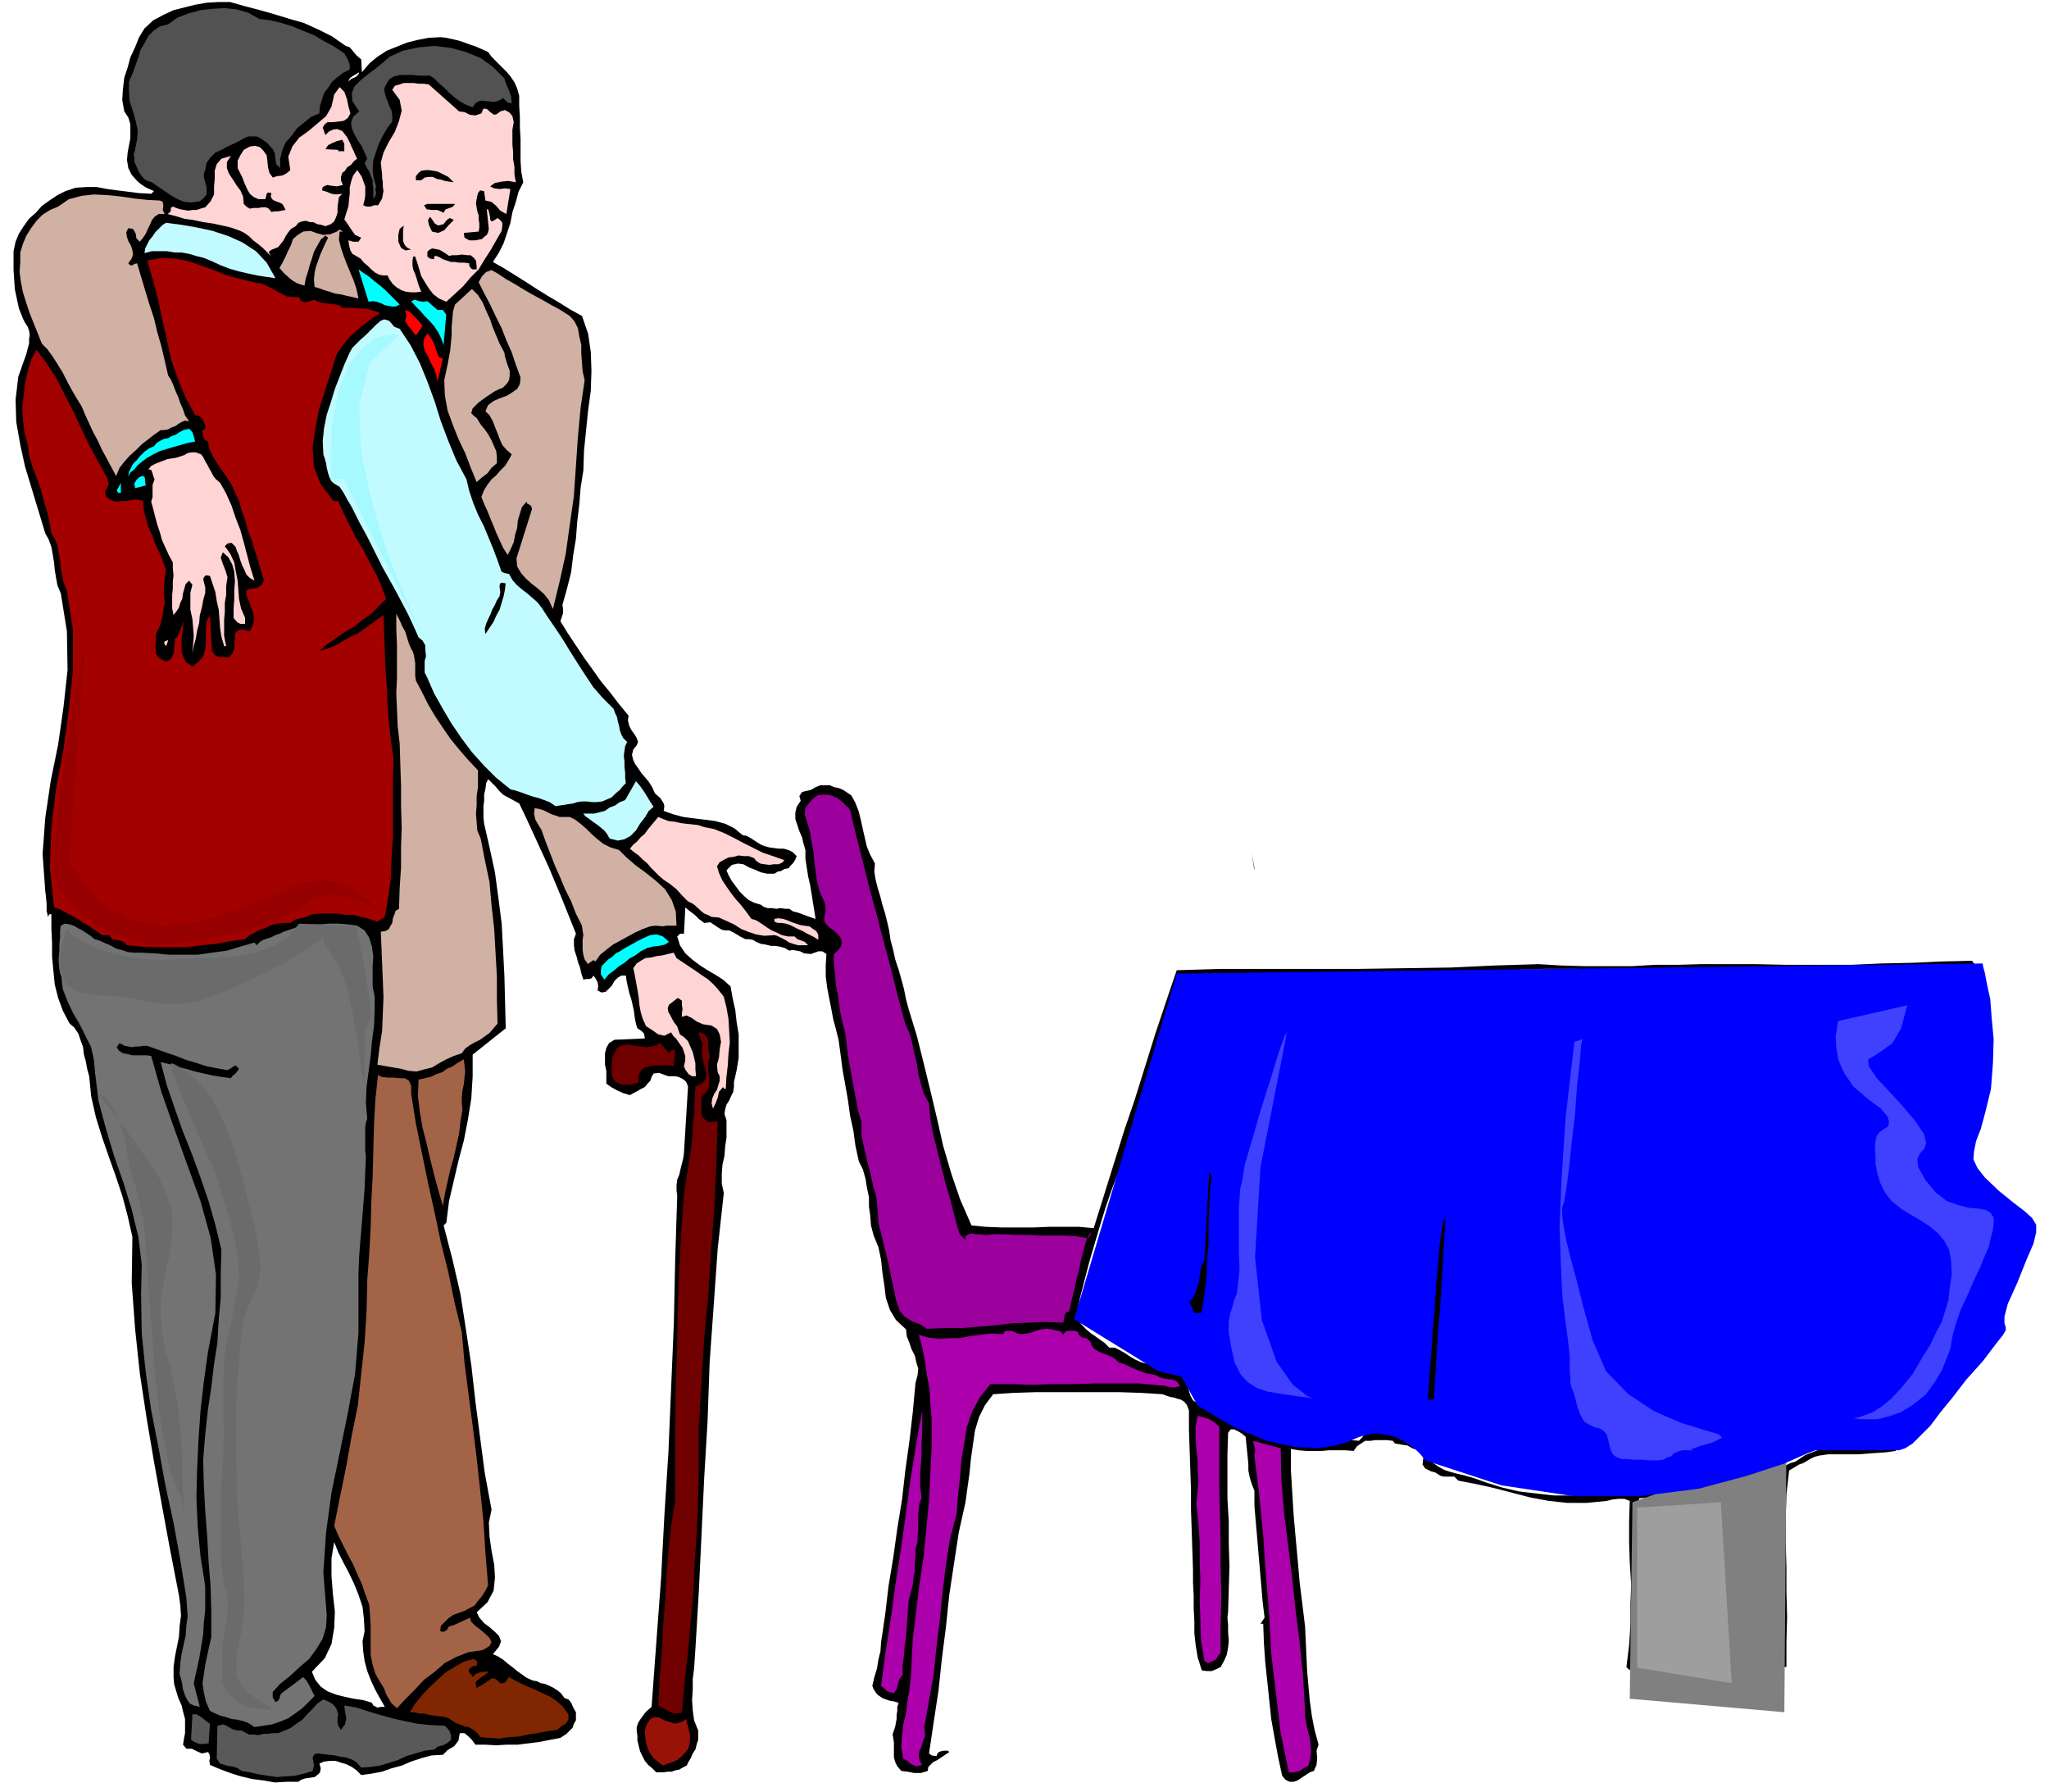 <svg xmlns="http://www.w3.org/2000/svg" fill-rule="evenodd" height="428.832" preserveAspectRatio="none" stroke-linecap="round" viewBox="0 0 3035 2654" width="490.455"><style>.brush1{fill:#000}.pen1{stroke:none}.brush5{fill:#ffd4d4}.brush6{fill:#d1b1a3}.brush7{fill:#c2fbff}.brush9{fill:#0ff}.brush10{fill:red}.brush15{fill:#ab00ab}</style><path class="pen1 brush1" d="m1748 1452 9-4 55-4 59-2 60-1h303l4-4 16-1h16l16-1h50l16 1 18 3h9l10 1h9l10 1 8-1h9l8-2 9-2 176 1 4 4 35-3 37-2 37-2h39l38-1h39l38-1h38l1-5-3-4-44 1-44 2-46 1-46 2h-94l-48-1h-80l-34 1h-34l-34 2h-69l-35-1-34-2-65 2-65 3-68 1-67 1h-205l-66 2-16 47-16 48-15 48-15 48-16 47-15 48-15 48-15 48-22-2h-44l-23 1h-47l-24-1-21-2-17-39-13-38-12-41-9-40-10-42-10-41-10-40-12-39-4-15-3-15-4-15-4-14-5-15-3-14-4-15-2-14-3-13-3-12-4-13-3-12-4-13-3-12-2-12 1-12-7-13-5-12-3-13-3-13-3-14-3-12-5-13-6-11-6-4-6-4-7-3-6-1-7-3h-14l-7 3-7 4-9 2-4 1-2 3-2 3 2 7-6 9-2 9v9l3 9 3 9 4 9 2 9 3 10v13l2 13 2 13 3 13 2 12 2 13 2 12 2 13-9-3-8-3-8-3-8-2-6-4h-6l-7-1-6 1-7-1h-6l-6-2-4-3-10-3-8-4-7-6-6-6-6-8-6-8-5-9-3-7 8-8 9-2 8 1 9 5 8 3 9 4 9 2h11l5-3 5-1 5-3 6-1 3-4 4-4 3-5 2-5-6-6-6-3-7-2h-7l-8-1-7-1-7-2-5-2-8-5-6-4-7-4-6-1-12-10-14-7-15-4-15-2-17-2-15-2-15-4-14-5 1-7-1-4-3-5-2-3-8-7-4-9-5-8-5-6-6-7-4-6-5-7-3-6-2-8 2-8 5-6 2-5-2-6-3-5-5-7-3-6-2-8 1-7-14-17-13-17-14-17-12-17-13-18-12-18-12-18-11-18 2-6 2-6v-6l-1-6 7-25 6-24 3-25 4-24 2-26 3-25 2-25 4-25 1-30 3-29 3-30 4-29 1-30-1-28-4-27-9-26-18-10-16-10-17-10-16-10-17-11-16-10-16-10-16-9 9-14 7-14 5-15 5-15 3-16 5-15 4-15 7-14-3-16-1-16v-32l-1-17v-16l-1-16v-15l-3-11-4-9-6-9-6-7-8-8-7-7-7-7-5-7-9-4-9-4-9-3-8-3-9-3-9-2-9-2-8-1-18 1-16 3-16 4-15 6-15 6-14 9-12 10-11 13-1-19-7-6-5-6-5-6-6-2-20-14-20-10-22-10-21-6-23-7-21-6-23-6-21-6h-18l-17 1-17 3-16 4-16 4-15 7-15 8-13 12-8 13-6 15-7 15-4 15-5 15-2 17-1 16 3 17 6 9 3 10v21l-2 10-2 11-1 11 2 12 5 10 9 10 5 4 6 4 6 3 7 3-4 4-18-1-16-2-16-2-15-2-16-3h-15l-16 1-15 5-12 6-12 8-11 8-9 10-10 9-8 11-7 11-5 12-3 14v28l1 15 1 14 3 14 3 14 6 15 3 6 4 6 2 6 1 6-1 6v7l-2 7-2 8-12 34-4 34 1 33 6 34 7 32 10 33 10 33 10 33 5 9 4 11 2 11 2 12 1 11 2 12 2 11 5 12 9 56 1 57-6 55-8 56-11 54-8 54-4 54 4 55 1 8 1 11v10l2 9 2-4h3v21l1 21v21l2 21 2 20 5 20 7 19 10 19 7 6 6 9 3 9 4 11 1 10 3 11 2 11 3 11 3 30 7 31 9 29 10 29 10 28 10 30 8 30 7 31-1 68 5 68 7 66 10 66 11 65 12 66 12 65 13 67 2 15 1 15-2 15-1 16-3 15-3 15-2 15v16l1 10 3 10 3 10 5 11 2 9 3 11v21l-1 5-1 6-1 6 5 6h8l8 4 7 3 9-2 2 3 1 5-1 5 1 6 14 6 16 6 16 5 17 4 16 2 17 3 17-1h18l4-3 6-2 7-1 7-1 5-4 3-3 1-6-2-7 7-3 9-1h8l9 3 7 2 8 4 7 5 7 7 15-2 16-3 14-5 15-4 14-6 15-5 15-4 17-1 7-7 10-6 3-4 3-4 1-6 1-5h7l6 5 5 5 5 7h15l16 1 15-1h17l16-2 16-2 15-3 16-3 9-6 9-9 2-6 3-5v-12l-4-7-3-7-4-5-6-2-5-7-5-4-6-4-6-3-7-3-6-1-6-3-6-1-9-4-7-5-7-5-6-5-8-6-7-6-8-5-7-3 9-11 3-8-3-8-6-6-8-7-8-6-7-8-4-8 16-15 9-17 2-19-1-19-4-21-3-21-1-21 4-19-10-54-7-53-7-54-6-53-8-53-8-52-12-52-13-50 4-4 4-32 7-30 7-30 8-30 6-31 5-31 2-33v-32l49-39-1-39-1-39-2-39-2-38-5-39-5-37-8-37-8-35-1-9v-17l1-8v-9l2-9 1-8 3-6 5 5 6 6 5 6 6 6 24 13 11 23 11 24 11 24 11 24 10 24 10 24 10 25 10 25-3 8v9l1 8 3 9 2 8 3 8 2 9 3 9 4-1h5l3-1 3-4 3 4 3 6 1 6-1 6 6 3 6-1 4-4 5-5 4-7 5-5 5-3h7l1 8 2 9 2 9 3 9 2 9 2 9 1 9 2 10 2 6 6 4 4 4 1 7-45 2-8 5-4 7-2 8v17l2 9v19l7 5 9 5 9 4 10 3 5-3 6-3 5-3 6-3 4-5 4-4 2-6 3-5 8-1 8 3 6 2h10l5 1 6 3 5 4 3 7-6 98-1 8-2 8-2 8-2 9-3 7-1 8v8l1 8-3 94-2 95-4 95-4 95-6 94-5 95-7 94-7 95-9 8-8 11-3 5-2 6v6l1 7v7l2 8 2 8 4 8 3 6 5 6 6 5 6 6h11l6-1h6l5-2 6-1 5-3 6-3 3-6 3-5 3-7 4-6 2-8 2-6v-14l-6-15-2-15-1-15 1-15v-16l2-16 1-15 1-15 5-84 4-84 4-85 5-84 3-86 6-84 6-85 9-82-3-14v-14l1-14 3-13 1-14 2-13v-26l-3-9 1-7 2-7 4-6 3-7 3-6 1-7v-7l4-18 3-18v-35l-3-18-2-18-4-18-3-17-11-10-11-7-12-7-11-7-12-9-10-9-8-12-4-13 4-4h6l2-39 6 5 8 6 6 6 8 6 9-1 9 6 3 2 5 3 5 1h6l8 4 8 5 4 2 4 2h5l6 1 5 3 7 3 7 1 8 2h6l7 1 7 2 7 4 5-1 6 1 5 1 6 3 10 1 11-4h6l6 4-1 16v17l2 16 3 16 3 15 3 16 4 15 4 16 3 22 3 23 4 22 4 23 3 22 5 23 3 22 5 23 6 12 4 14 2 13 3 14v14l2 14 1 14 4 15 7 17 4 19 2 19 3 20 2 17 6 18 9 15 15 14 1 10 4 10 3 9 5 10 2 9 3 10-1 10-3 11-4 43-5 43-6 43-5 44-7 43-6 43-7 42-5 43-2 13-2 14-2 13-1 14-3 12-2 13-4 13-3 13 2 5 4 6 3 3 6 4 5 2 6 2 6 1 7 2-2 6v6l-1 6v6l-1 5-1 6-2 6-2 6 1 5 1 7v22l2 7 3 6 6 7 9 1 10 2h10l10-3 1-6 4-4 3-3 6-3 9-6 9-6-2-2h-6l-5 1-4 2-2 5-7-1-4-3 7-47 7-46 5-47 6-47 5-48 7-46 7-46 10-45 3-22 3-21 2-21 3-21 3-21 6-20 9-18 12-16 30-2 32-1h126l31 1 32 2 5 2 6 2 6 1 6 2 4 1 5 3 4 5 3 8v29l1 29 1 30 1 30v29l1 29 1 30 1 30v19l1 19v19l1 19v18l2 18 3 18 6 19 7 1h8l7-3 6-3 5-9 4-9 2-11 1-10-1-12v-11l-1-11 1-9 1-34 1-33-1-34v-33l-2-33v-66l1-32 4-5h5l6 3 5 3 6 5 1 10 1 10 1 10 1 11v9l2 10 3 10 4 10v23l2 23 2 23 2 24 2 23 2 23 2 24 3 25-6 9h4l1 28 2 29 3 28 3 29 3 28 5 28 5 27 6 28 5 6 6 3h6l6-2 6-4 6-4 6-4 6-2 4-9 1-10-1-11 3-9-6-22-4-21-3-22-2-22-2-23-1-22-1-22-1-21-4-33-4-32-3-34-3-33-3-34-2-33-2-33v-31l11 2 12 1h23l11-1h23l13 1 5-7 6-4 6-4h8l7-1h17l9 1 3 4 6 1 6 1 7 1 3 2 6 3 4 1 5 3 2 2 3 4v5l-1 8 4 6 8 4 7 2 8 5 5 1h15l6 6 26 5 27 6 27 7 27 7 27 5 28 3h28l30-3 8-2 9-1h9l8 3-1 30v31l1 31 2 31-1 30v30l-2 31-4 32 5 5 6-32 4-31 1-32 1-31-1-32v-65l3-32 18-1 18-1 17-1 18-1 17-2 18-1 18-2h19l5-5 9-2 8-2 8-4 9-1 10-4 8-5h10l2 282h6v-37l1-37-1-37v-36l-1-37v-36l1-36 4-35 5-3 5-3 5-3 6-2 5-3 5-3 6-3 7-2 14-2h44l14-1 14-1 14-1 14-2v-4h-41l-20-1h-38l-17 4-18 7-15 10-7 2-6 3-6 2-6 3-7 2-6 3-6 3-5 4-15 4-15 5-15 3-15 4-16 2-16 2-16 1-15 2-9-1-9 1h-9l-8 2h-17l-8-3-6-3-8 8h-30l-28 1h-53l-27-3-25-3-26-6-25-8-11-4-9-3-11-3-9-2-11-3-9-3-9-5-7-5-3-9-1-7-1-8v-30l1-7-7 4-2 8-2 9-2 8-13-2-12-3-13-4-12-3-12-3-11 1-11 3-9 10-12-1-11 1-11 3-9 3-11 1-10 2h-10l-10-2-10-7-9-3-10-2-10-1-12-2-10-2-9-4-8-7-12-4-12-3-11-5-10-4-11-6-10-5-9-6-9-6-4-7-2-7-1-8 1-8-4-3-2-4-4-3-4 1-9-6-10-1-10-3-7-5h-11l-9-2-9-4-7-4-9-6-7-4-8-4h-8l-7-7-7-5-7-5-6-4-7-6-6-6-6-7-3-7 6-28 7-27 7-27 8-27 8-27 8-26 9-26 10-26 12-36 12-35 11-36 11-35 10-36 11-35 11-36 13-34zM532 107l-1 3-4 4-7 3-4 4 2-5 4-3 5-3 5-3zm19 2415-13-4-14-2-14-3-12-3-13-5-10-7-8-10-5-12 19-20 10-21 4-24 1-24-3-27-2-26v-26l4-24 6 15 8 16 8 15 8 17 6 15 6 18 2 17 1 19-3 15 1 15 2 14 4 15 5 13 6 13 7 13 8 14h-5l-6 1-6-3-2-4z"/><path class="pen1" style="fill:gray" d="m2418 2225-4 291 229 20 3-392-228 81z"/><path class="pen1" style="fill:#00f" d="m1743 1442 1194-15v3l3 11 3 16 5 23 2 27 3 32-1 35-3 39-8 33-7 26-7 18-3 15-1 12 6 13 11 14 21 20 21 17 17 13 11 10 6 10v11l-4 17-10 23-14 35-14 31-5 19v10l2 6v4l-4 7-11 14-19 25-25 28-20 26-18 22-15 20-14 14-12 12-11 7-9 3h-124l-13 5-34 15-55 18-71 19-87 11h-98l-107-16-113-37-2-3-5-6-8-8-11-8-14-8-16-5-20-2-21 5-5 2-11 5-20 6-26 4-35-2-41-9-48-20-54-32-24-43-34-8-125-77 152-512z"/><path class="pen1" d="m384 28 16 2 17 4 16 5 17 7 15 6 15 9 15 8 15 10 3 5 3 6 2 6v7l-10 5-9 7-7 6-6 9-6 8-3 9-3 10-1 11-12 5-10 8-11 9-8 11-9 10-5 12-3 12v14l-6-6-1-7-1-9-3-6-9-10-9-6-6-3h-12l-5 2-9 5-8 4-9 4-9 5-9 4-7 7-6 8-2 11-2 5v6l2 7 2 7v11l-4 5-6 5-13 2-10-1-10-4-9-5-10-7-9-6-10-7-9-3-5-5-4-5-3-6-2-5-3-6v-6l-1-6 2-6 3-15 1-14-3-14-4-14-5-15-1-14v-15l6-14 4-11 4-11 3-11 6-10 6-11 8-8 9-6 12-3 14-10 16-6 18-5 18-2 18-1 18 2 17 5 16 9zm363 88 3 9 4 9 3 9 1 10-6-1-3-3-4-4-4 3-5 2-5 1-6-1h-5l-6-1-5 1-5 3-4 6-10-4-9-5-8-6-7-6-8-8-7-6-7-7-7-5h-17l-9-1h-18l-9 2-7 4-5 8-3 6 1 7 2 7 3 7 2 6 3 6 1 7v9l-7 9-7 12-6 12-4 12-4 12-1 13 1 12 4 14-1 4 1 6-1 4-3 5v-16l-1-6v-6l-3-7-2-6-4-6-3-6 4-7-4-9-4-9-6-9-5-9-4-9-1-8 3-9 9-8-10-15-1-12 4-10 9-9 11-9 12-9 11-9 9-8 20-9 24-5 23-2 24 3 22 6 22 9 18 13 17 17z" style="fill:#525252"/><path class="pen1 brush5" d="m680 165 8 1 8 4 8 1 9-3 3-7h3l3 1 4 4 3 2 3 2 4-1 5-4 7-2 7 4 4 5 2 9-2 11v22l1 11v11l2 11v11l2 12-11-2-10 1-10 2-7 5 6 3 8 1 8-1 8 1-6 37-9-5-6-7-7-6-9-2-2-14-6-1-3 4-1 4-1 5-1 6 1 6 1 6 2 6v6l1 6v6l-1 6-22 2 1 7 7 4h9l5-1 5-1 3-3 4-3 2-4 1-5-3-29h2l1 3 1 4 1 5v3l2 3 3-1 6-4 4 3 3 4v5l-1 7-8 14-8 14-9 14-9 15-12 12-11 13-13 12-12 11-11-5-8-6-7-9-5-8-6-10-3-10-3-10-3-9h-3l-1 6v7l1 6 3 7 2 6 2 7 2 6 3 7-8 1h-7l-8-1-6-2-7-4-6-5-5-7-3-6h-6l-6-1-6-3-5-4-6-6-6-5-5-6-5-3-7-4-3-5-2-8-1-7 7 2h8l4-6-9-4-5-7-6-9-5-7 3-10 3-9 1-10 1-9v-9l2-9 3-9 6-8 3 4 4 6 2 6 3 8v14l-1 6-2 8 5 2h6l5-2h6l3-5 3-5 1-6 1-5-1-7v-6l-1-6v-5l-2-18 4-15 8-16 9-15 6-16 4-15-3-16-11-15 4-6 7-2 6-2h15l7 1h7l8 1 45 40zm-161 3-4 7-6 4-8 1-8 1h-8l-4 3-3 5 4 11 5-5 6-3 6-1 8 3 7 9 5 10 2 5 3 6 2 5 3 6-5 4-4 5-6 4-3 5-4 3-2 6v5l3 7-9 2-9-1-5-1-3 1-4 2-1 5 7 2 7 3 7 1 9-1-5 5-1 7-1 8v8l-2 6-3 7-5 4-8 3-6-2-6-1-6-3h-5l-6-2-6 1-5 2-4 5-7 4-4 5-4 6-3 6-4 5-4 5-5 2-5 2-4 3 3 6 3 3-4-4-5-5-6-6-6-5-8-6-6-6-7-5-6-3-14-5-13-3-14-3-14-2-14-3-14-2-13-4-12-3 3-2 2-3v-4l3-2 5 2 6 2 6 1 6 1 6-1h6l6-2 7-2 8-9 5-10v-12l1-11v-12l3-10 7-8 14-4-6 9v9l3 8 6 9 5 8 6 8 4 9 1 11 4 4 5 3 6-1h7l5-1h6l4 2 4 5 5-1h5l5-1 6-1-3-6-2-3-4-2-3-1-5-2-3-2-2-4 1-5-5-1-2 2-1 4-1 4h-10l-7-3-6-5-4-7-4-9-3-8-4-8-3-6v-11l4-8 5-8 9-5 8-1 7 2 5 5 5 7 1 8 1 10 2 8 5 7 6-2 8-1 6-3 6-5-3-20 6-15 10-13 14-10 13-11 13-11 8-14 4-18 8-11 7 7 4 11 2 10 3 11z"/><path class="pen1 brush1" d="M510 213v11h-9v-2l-19-1 4-6 6-3 7-3 8-2 3 6zm162 57-7-1-6-1-6-2-6-1-6-3h-6l-6 1-5 4h-8v-6l4-5 4-3 6-1h6l6 1 6 1 6 3 10 5 8 8z"/><path class="pen1 brush6" d="m237 297 4 2 1 6-1 6 3 6h-9l-6 4-4 5-3 7-3 6-3 7-4 6-5 6-5-5-1-7-4-7-7-1-3 6 1 7 2 6 4 7 2 6 1 7-2 6-5 7 3 3h3l3-2 4-1 6 20 6 20 6 20 7 21 5 21 6 21 5 21 5 22 4 6 4 9 3 8 4 9 3 9 4 9 3 9 6 9-6-1-5 2-5 3-4 3-6 2-5 3-6 1h-5l-10 7-9 7-9 7-9 9-9 8-8 9-7 9-5 12-7-13-7-13-7-13-6-13-7-13-6-13-6-13-5-12-8-13-7-12-7-13-6-12-8-13-7-11-8-11-8-8-6-15-6-15-6-15-5-15-5-16-3-15-2-15 1-15v-14l4-13 5-12 7-11 8-11 9-9 11-7 12-5 16-11 19-5 18-2 21 1 19 2 20 3 19 2 19 1z"/><path class="pen1 brush1" d="m674 302-3 4-5 2-6 2-3 5-9-4h-8l-8-1-4-6 5-2h41zm-17 30 3-4 3-3 3-2 5 2 1 1-7 7-7 8-9 4-9-2-3-6-2-5-1-6 3-5 3 4 4 6 5 3 8-2z"/><path class="pen1 brush7" d="m408 412-14-2-13-2-14-3-13-3-14-4-13-5-13-6-12-5-12-3-10-3-11-2h-10l-12-2h-22l-11 3 1-7 3-6 3-6 5-6 4-6 6-6 5-5 5-3 23 3 23 4 23 5 24 8 20 9 20 13 16 17 13 23z"/><path class="pen1 brush1" d="m598 334-1 8v15l2 5 3 4 7 4h-4l-4 1-4-2-3-2-4-9v-10l2-9 6-5z"/><path class="pen1 brush6" d="M508 343h-5l-1 12 3 12 4 12 5 13 5 12 5 12 4 12 3 14-9-2-9-2-8-2-8-1-9-3-7-2-8-3-7-2-1-11 1-10 2-9 3-8 3-9 4-9 4-9 4-8-4-3-7 6-5 9-5 9-3 10-3 9-3 11-3 9-2 11-7-2-5-2-5-3-4-3-9-8-7-8 5-9 4-8 4-9 4-8 3-9 7-6 8-5 11-1 8 3 11 3 10-1 10-4 4-3 5 3z"/><path class="pen1 brush1" d="m665 379 5-1h7l7-1 8 1h5l5 4 3 4 1 8v5h-6l-3-2-2-4v-3l-8-1h-7l-6-1h-6l-6-2-6-2-5-3-5-2-3 1v4l-6-1-4-3v-7l3-3 4-2 6 1 5 1 5 3 5 3 4 3z"/><path class="pen1" style="fill:#a30000" d="m380 419 8 1 8 4 7 3 8 5 6 3 8 4 8 1h10l3 6 7 2 6-2 7-2 3 2 6 2 6 1 6 1h5l5 1 5 1 6 4h20l7 1h7l7 2 7 2 7 3-10 6-9 7-8 6-8 7-8 7-7 8-7 9-7 10-8 25-9 28-9 28-6 30-4 28 2 28 10 26 19 25h7l8 18 9 18 9 18 11 18 9 18 10 18 8 18 7 19-11 11-11 11-13 9-12 10-14 8-13 9-13 9-12 10 7-2 7-2 7-3 7-3 6-4 7-4 7-4 8-3 39-28 1 27 1 28 1 26 2 26 1 26 2 26 3 27 4 28-1 26v89l-2 30-1 30-4 29-5 29-11 7-12-4-12-3-12-3h-11l-13-2h-25l-12 1-8 4-8 2-9 2-7 5h-10l-9 1-9 2-8 4-9 3-7 4-8 4-7 6-22 3-21 4-22 2-21 3h-45l-22-1-22-2-5-5-5-2-7-1-5-1-4-6h-11l-4-3-9-6-7-5-9-5-7-5-9-5-8-4-9-5-9-3-6-59 2-58 7-59 11-58 8-59 6-59v-59l-9-59-5-11-2-11-2-11-1-11-2-11-2-11-4-10-5-8-3-18-4-17-5-16-4-16-6-16-6-16-5-17-2-16-5-18-2-18-1-18 2-18 2-18 4-18 5-17 8-15 15 20 15 23 12 24 13 25 11 24 12 25 13 24 14 25 2 9-3 7-2 3v4l1 4 6 5 5 2 6 1 6-1h6l6-1 6-1h6l8 2 1 13 3 13 4 13 6 13 4 12 6 12 5 13 5 13-2 12-1 12v12l1 13-2 11-2 12-3 11-6 12v12l-1 6 1 6v5l3 5 4 3 8 4 6-3 3-4 2-5 1-4v-6l1-6v-6l4-3 9-23-1 8-1 10-1 9v18l3 9 4 7 9 6 9-7 7-8 3-10 1-9v-22l1-11 5-9 3 53 4 6 6 3h7l8 1 5-6 3-7v-8l1-7v-8l4-4 6-2 12 3 4-8 2-7v-8l-2-7-3-8-3-8-3-8v-7l7-2 8-1 7-4 4-7-5-16-4-15-5-15-4-14-6-15-4-15-5-14-4-14-6-13-5-11-7-11-7-10-7-10-6-10-6-12-2-11-5-3-2-4-1-5v-5l3-1 2-3-3-7-2-5-5-5-6-1-15-28-11-27-10-29-6-29-7-30-6-29-8-30-8-27 21-4 21 1 20 4 20 7 19 7 20 8 20 5 21 5z"/><path class="pen1 brush9" d="m592 451-6 3h-5l-6-1-5-1-6-3-6-2-6-1-6 1-15-48 7 5 9 6 7 6 9 7 7 6 7 7 7 7 8 8z"/><path class="pen1 brush6" d="m844 468 7 8 5 10 2 12 3 13v12l1 14 1 13 3 13-6 41-4 43-3 44-3 44-6 42-6 43-9 41-10 41-6-13-7-9-9-8-9-7-9-8-7-8-6-10-1-12 23-73-1-4-2-2-4-2-1-3-7 8-3 10-3 10-1 11-3 10-2 11-4 9-5 10-7-11-5-11-5-11-4-10-5-12-4-10-5-11-4-10 4-10 5-8 6-8 7-6 6-7 7-7 5-8 5-9-8-7-6-7-4-9-3-8-4-10-3-8-5-9-6-6 4-9 8-6 9-4 11-4 8-5 7-5 4-7 1-10-7-19-6-18-8-18-7-18-9-18-8-17-9-17-8-16 5-9 6-6 8-3 9 5 12 8 14 8 13 8 14 8 13 7 14 8 13 7 14 9z"/><path class="pen1 brush6" d="m747 522 1 6 2 7 2 6 3 8v7l-1 7-3 5-6 6-7 3-6 3-6 4-6 4-11 8-9 9-2 7 4 4 4 3 3 5 4 6 5 6 5 7 5 9 3 7 4 9 1 9v9l-8 7-6 8-8 6-8 7-9-22-8-21-10-21-8-20-8-22-4-22-1-23 5-23 2-11 2-11 1-11 1-11v-12l1-11 1-12 3-10 25-23 9 9 7 11 5 12 6 13 4 12 5 12 5 12 7 13z"/><path class="pen1 brush9" d="M648 459h8l5 7-4 45-4-11-4-8-6-9-6-7-8-8-6-7-8-8-6-7 5-2 7 2 6 1 6-1 15 13z"/><path class="pen1 brush10" d="m626 483-10 14-6-8-6-7-4-7 2-7-2-9 7 3 7 7 6 6 6 8z"/><path class="pen1 brush7" d="m592 487 16 24 14 27 11 27 11 30 9 29 11 29 12 29 15 28 4 17 6 18 7 17 9 18 7 17 7 17 6 16 6 17 5 2 6 1 5 9 6 7 7 6 9 7 7 6 8 7 7 9 7 11 11 16 12 18 11 18 12 19 11 17 12 18 14 16 16 16 2 6 3 6 1 6 2 7 1 6 2 6 3 6 6 6-3 6-1 7-1 7 1 9v8l1 8v8l1 8-5 5-4 5-6 5-6 6-7 3-7 3-8 1h-7l-8-1h-7l-7 1-6 2-7 1-6 1-7 1-6 1-9-6-8-3-8-3-8-2-9-3-8-3-9-3-8-2-21-17-18-18-18-20-15-20-15-22-13-22-13-23-10-23-4-8v-17l2-7-1-9v-7l-4-7-6-5-8-18-8-17-9-17-9-17-10-18-9-16-9-18-8-16-6-12-6-11-6-11-5-10-6-12-6-10-6-11-6-9-7-4-5-4-3-6-2-6-2-8-1-7-2-7-2-6-1-20 2-19 4-20 6-18 6-20 7-18 7-18 8-18 4-7 6-6 6-6 7-6 6-6 6-6 5-5 6-5 5-2 4 1 3 1 3 3 5 6 8 3z"/><path class="pen1 brush10" d="m650 529 6 2-8 34-2-10-3-9-5-9-4-9-5-9-2-9 1-8 5-8 5 6 5 9 3 9 4 11z"/><path class="pen1 brush9" d="m289 654-11 2-10 3-11 3-10 3-10 3-10 5-9 5-8 6-6 5-5 6-6 5-3 6 1-7 3-6 3-6 6-6 5-6 6-6 7-5 7-3 4-5 5-3 6-3 6-1 5-3 6-2 6-4 6-3 8-2 5 5 2 6 2 8z"/><path class="pen1 brush5" d="m326 715 9 16 8 18 6 18 7 18 5 18 5 19 5 19 6 19-7-4-5-5-3-7-3-6-3-8-2-7-3-7-2-6-6-6-6 1-4 4 8 11 6 13 2 12 3 15 1 13 1 14 3 14 6 14v9h-7l-4-2-3-3-3-4v-14l1-13v-14l1-13-1-14-3-11-6-11-8-7-3 8 3 9 4 10 3 10-2 13v13l-2 12v13l-1 12v24l3 15h-3l-4-14-2-13-1-14-1-13-3-13-2-13-4-12-4-12-6-1-3 3-1 3 1 4 2 8v8l-3 11-2 11-3 11-1 12-3 11-2 12-3 11-2 11 1-13 1-13-1-13-1-12-3-14v-25l3-12-5-6-5 5-2 7-2 7-1 8-3 6-2 7-4 6-4 5-2-10v-20l1-9v-10l1-10-1-10v-9l-6-11-5-11-5-11-3-11-4-12-3-11-3-12-3-11 2-7v-18l3-8-2-5-1-4-2-5-4-1 4-5 8-4 8-3 8-3 6-1 7-1 6-2 6-2 5-3 6-1h6l8 3 3 4 3 6 3 5 3 6 3 5 3 6 4 5 6 5z"/><path class="pen1 brush9" d="m216 719-8 2-8 2-1-7 3-5 4-4 4-2 4 1 1 4v4l1 5zm-41 11-2-4 2-3 2-4 2-4v15h-4z"/><path class="pen1 brush1" d="m749 864-1 9-2 10-3 10-3 10-5 9-4 9-6 9-6 9-1-8 2-7 3-7 3-6 3-8 4-7 3-7 4-6 1-6-1-7v-3l1-3 2-1 6 1z"/><path class="pen1 brush6" d="m609 961 2 3 2 6 1 6 1 6v19l1 7 9 17 9 18 10 17 12 18 11 16 13 16 13 15 15 16v25l-2 13v14l-1 12 1 13 1 12 5 12 6 31 7 33 3 34 4 36 2 35 2 35v35l1 35-6 7-6 7-7 5-7 5-8 4-7 4-7 5-5 7-12 4-11 5-11 6-10 6-12 3-11 3-12-1-11-3-35-6 3-25 4-25 1-25 1-25-1-26-1-24-1-25-1-22 7-1 5-3 2-4 3-5 1-7 2-5 2-6 5-3 1-31 2-30v-30l1-30-1-31v-30l-1-31-1-32-3-26-1-24-1-24 1-23v-48l-1-24v-23l3 6 3 6 3 7 4 7 2 6 2 7 2 6 3 7z"/><path class="pen1 brush5" d="m246 957-3-4 1-3 5-2-1 4-2 5z"/><path class="pen1 brush7" d="m968 1195-7 6-6 10-7 9-6 10-8 8-9 5-10 2-12-3-4-7-4-5-6-5-5-4-6-4-5-4-6-4-3-4h16l8-2 8-2 7-5 8-3 7-5 8-3 16-28 6 7 7 10 6 10 7 11z"/><path class="pen1" style="fill:#9c009c" d="m1259 1199 9 38 10 39 10 40 11 40 10 39 11 41 10 40 11 41 6 13 4 14 3 15 4 16 2 15 4 15 4 14 8 15 2 24 5 25 6 24 6 24 6 23 7 24 6 24 7 25 8 9 2-6 4-2 5-1 6 1h6l6 1h6l7-1h16l17 1h18l19 1h36l17 1 17 3 4-4 1-6-7 13-4 15-4 15-3 15-4 15-3 15-4 15-3 15-5 2-2 4-1 5-1 6-28-1-25 1-24 1-24 3-25 2-24 2h-26l-26 1-6-4-5-3-6-2-5-2-11-7-7-8-6-17-3-16-4-17-3-16-4-17-4-16-4-17-4-15-1-20-2-18-5-18-4-18-5-19-4-18-4-19v-19l-5-17-3-16-3-16-3-16-3-17-3-17-2-17-2-16-4-15-3-14-2-14-2-14-3-15-1-15-2-15v-15l6-5 5-7 1-7-3-7-8-8-7-5-3-3-3-3-2-4v-5l2-11-1-10-4-9-4-9-4-16-2-15-2-14-1-14-3-14-2-14-4-14-4-13 1-9 5-7 6-7 7-5 7-1h7l6 1 7 3 5 3 5 4 5 5 6 6z"/><path class="pen1 brush6" d="m844 1210 8 4 9 7 8 7 8 8 8 7 9 7 10 5 13 4 11 11 14 12 15 11 15 12 13 12 10 16 6 17 1 21h-15l-5 1-11-1-8 1-11 4-11 5-11 6-11 6-11 6-9 7-10 8-7 10-3-2-3 2-3 2-2 2-5-7-2-7-1-7v-15l1-7-1-7-1-7-9-18-7-18-9-18-7-17-8-18-7-18-7-18-6-17-5-8-4-7-2-9 1-8 6 1 7 2 6 3 6 3 6 2 6 2h15z"/><path class="pen1 brush5" d="m1043 1225 15 3 15 6 14 7 15 8 14 7 14 7 15 5 17 6-4 4-5 2h-7l-6 1-8-1-6-1-6-4-3-4-8-3h-7l-8-1-7 2-8 1-6 3-7 4-4 6 3 10 5 11 6 9 7 10 7 9 8 9 7 9 8 11 7 2 8 5 7 5 8 5 7 3 8 4 9 2h10l4 4 6 2 5 2 5 5h-15l-7-2-6-2-6-4-6-3-6-3-4-1-15 1-12-2-12-4-10-4-11-7-11-5-11-5-11-1-6-3-5-2-5-4-3-3-8-7-8-4-9-9-8-9-10-8-9-6-7-6-6-6-6-6-5-6-7-6-6-6-7-5-6-5 5-6 6-5 5-6 6-5 5-7 5-6 5-6 5-6 7 3 8 3 9 1 9 2 8 1 9 1 9 1 9 3z"/><path class="pen1 brush1" d="m1858 1289-4-25 4 21v4z"/><path class="pen1 brush5" d="m1199 1372 4 3 6 4 3 5v8l-6-4-6-3-6-3-5-3-7-3-6-3-6-3-6-2-7-1h-5l-5-2v-4l6-1 7 1 6 2 7 3 6 2 6 2 6 1 8 1z"/><path class="pen1" style="fill:#737373" d="m209 1411 20 1 21 2h43l21-3 22-3 20-6 21-6 3 4 5-5 5-3 6-2 6-2 6-3 6-2 6-3 6-2 12-4 12-3 12-2h13l12-1h14l13 1 15 2 11 7 7 11 4 13 2 15-1 14v30l3 15v21l-1 23-3 22-2 23-3 22-3 23-1 23 2 24-2 6-1 7v34l1 9-1 24-1 25-2 25-2 25-2 24-2 25-1 25v88l-5 61-11 59-12 59-12 58-8 59-4 59 5 63-1 18-5 17-9 15-11 15-14 12-14 13-15 12-11 12v8l4 7 4-2 2-3 1-5 2-3 32-24 5 5 4 7 4 8 4 8-9 9-9 9-11 8-10 7-12 5-12 4-13 2-13 2-9-6-8-3-9-2-8-1-9-3-8-2-9-4-6-3-6-14-3-13-2-14 2-13 2-14 3-14 3-14 3-13v-38l-1-37-3-37-2-37-3-39-2-37-1-38 3-37 4-37 5-33 4-34 5-32 2-34 3-33v-35l1-36-9-37-10-35-12-35-12-33-14-35-12-34-12-35-9-34 12 3 13 4 12 3 14 4 13 3 13 3 13 2 14 2 3-4 4-3 3-4 2-3-5-5-4 2-4 3-4 2-17-3-15-3-15-5-14-4-15-6-15-5-14-5-14-5h-6l-5 1h-6l-5 1-11-2-8-4-4 6 3 5 6 4 6 1 8 2h21l7 1 15 53 19 54 19 53 20 55 15 54 8 55-1 57-11 58-6 43-5 44-3 43-2 44-1 42 2 44 4 42 7 44v36l-2 18-1 18-3 18-3 18-4 18-4 18 9 35-9-2-6-3-4-6-3-6-3-9-1-8-2-8-2-6 1-16 2-14 3-14 3-13 1-15 2-14-1-14-1-14-9-56-10-55-12-55-10-55-11-56-8-56-6-57-1-58 1-45-5-41-10-41-12-39-14-40-12-40-11-41-5-41-2-21-4-18-9-18-8-16-10-17-8-17-7-18-2-18-3-11-1-10v-9l1-9v-10l1-9v-9l1-9 6-3 7 1 6 2 7 4 6 3 6 4 6 4 6 5 7 2 9 4 7 3 9 5 8 2 9 3 9 1h11z"/><path class="pen1 brush9" d="m991 1395-6 4-9 2-9 1-8 2-10 5-8 6-9 5-7 6-8 5-7 6-8 6-7 8-5-8v-6l1-6 5-5 5-5 6-4 5-5 6-3 8-5 9-5 9-5 10-5 9-4 10-1 9 3 9 8z"/><path class="pen1 brush5" d="m1002 1419 9 6 9 6 9 6 10 7 9 6 9 8 7 8 8 10 4 16 3 17 1 17 1 18-2 17-1 17-2 17-1 18-3-1-1-2-6 7-2 9-3 8-4 8-2-8 1-7 3-7 4-6 2-7 2-6v-7l-3-6-1-11 3-11 1-12 2-11-2-11-4-8-8-5-13-2-9-4-7-5-8-4-7 2v-6l1-5-1-7v-6l-6-4-4 3-5 4-4 3-2 5 1 6 3 5 3 6 3 5 4 5 2 6 2 6 6 4 6 6 3 7 4 9 2 8 2 9v9l1 10h-6l-5-3-5-7-2-5 2-8v-7l-2-6-2-6-5-7-4-6-5-5-3-5-10 5-9-2-10-7-8-5-5-11-3-10-2-11-1-11-2-12-2-11-2-11-2-9 5-7 6-4 7-4 9-1 8-2 8-1 8-2 9-2 4 8z"/><path class="pen1" d="m1052 1564-3 8v16l2 9-1 7v8l-4 6-7 7v25l2 5 3 3 6 4 13-1-2 64-3 65-5 65-4 65-6 64-4 65-4 65v66l-1 44-2 45-3 45-2 45-4 44-4 45-5 44-4 45-11 1-8-3-9-5-7-4 2-39 3-38 2-38 3-38 2-38 3-37 4-38 6-37v-115l1-57 2-57 1-57 2-57 3-56 4-55 3-20 3-19 3-20 3-19 1-21 2-20 1-21 1-20 9-4 6-6 1-7-1-8-3-10-2-9-1-9 2-8-7-19 6 1 5 3 2 3 2 6v11l1 5 2 6zm-61-4 3-4 6-1-2 24-9-1h-17l-8 1-9 2-5 4-4 7v11l-9 3-8 1-9-1-7-3-4-4-2-4-1-6v-11l1-6v-6l2-4 5-10 8-4 9-1 10 2 9 1 10 1 9-2 9-4 13 15z" style="fill:#700000"/><path class="pen1" d="m685 1644-3 17-2 18-4 18-4 18-5 17-4 18-4 18-3 18-7-24-6-22-6-24-5-22-6-23-4-23-3-25 1-24 9-2 9-2 8-4 9-3 7-5 9-4 7-5 9-5 1 9 1 9-1 9-1 10-2 9-1 10v9l1 10zm-76-24 7 44 9 44 9 44 10 45 9 43 11 44 9 44 11 45 4 45 6 47 6 46 6 48 5 46 5 47 3 48 4 48-4 8-5 8-6 7-5 7-8 4-7 4-9 3-8 3-7 5-6 6-5 5-1 8 5 1 5-3 3-5 7-2 24-11 2 6 6 6 8 6 8 7 5 5 3 6-3 6-10 6-21 3-18 7-17 9-15 13-16 12-14 15-13 13-13 14-8-7-6-10-3-6-2-6-3-5-2-3-8-14-4-13-3-15v-44l-1-15-1-15-6-16-5-15-7-15-6-14-8-15-7-14-7-14-6-14 9-45 9-44 8-45 9-44 5-47 5-46 3-47 1-47 3-39 2-38 1-38 2-38 1-39 1-38 2-37 4-36 5 3 9 1h9l10 1h7l6 4 3 7v12z" style="fill:#a36347"/><path class="pen1 brush1" d="m1795 1741-3 25-1 26-1 25v25l-2 25-1 25-3 25-4 27-6 1h-3l-3-2-1-2-2-7-4-5 6-7 4-7 2-8 3-8 1-9 1-8 2-8 4-7 7-130 4 4zm346 65-2 33-2 34-2 33-2 34-3 32-2 33-2 33-2 34-5 1-4 1 2-34 3-33 2-34 3-33 2-34 3-33 3-34 5-33h3z"/><path class="pen1 brush15" d="m1575 1977 3-5 6-1h6l6 1 2 5 5 4 6 1 6 5 2 6 4 5 5 3 6 3 6 2 7 3 6 3 6 6 7 2 7 3 6 3 7 3 6 2 7 3 7 1 9 2 3 2 5 2 5 1 6 1h4l5 2 3 2 4 6-9 2-8-1-8-2h-4l-32-3h-64l-31 1h-32l-31 1-32-1h-30l-16 20-11 21-8 23-4 25-4 24-2 26-3 26-2 27-10 38-6 39-5 40-4 41-5 40-4 40-7 39-7 39 1 6v8l-3 7-2 8-3 6-1 7 1 7 4 7-9 2-7-3-6-5-6-3-3-17 1-17 2-17 4-16 2-18 3-17 2-17 1-17 2-41 5-41 5-41 6-40 4-41 4-41 2-41 2-40v-42l-2-22-1-21-4-21-3-21-4-21-5-18 14 4 15 2 15-1h16l15-3 16-2 16-2 18 1 2-4 4-1h4l5 1 6 3 6 1 7-1 7-1 7-3 8-2 8-1 9 1 3 1 5 1 4 1 4 5z"/><path class="pen1 brush15" d="m1365 2219-3 7-1 8-1 9v25l-1 8v8l-3 10v11l-1 11v11l-2 10-1 11-3 11-3 11-1 13-1 14-1 14-1 14-2 13-1 14-2 14v15l-5 6-2 8-2 7-4 6-7-2-4-2-4-4-4-3 7-52 8-51 7-52 8-51 7-51 7-51 8-50 9-50v33l-1 16v16l-1 15-1 16v16l2 18zm441-106v86l1 42 1 42v40l1 41-1 41v43l-4 5-3 5-6 3-6 2-5-3-5-30-1-30-1-30 1-28-1-30v-28l-2-29-3-28 2-18 1-16-1-16v-15l-2-16-1-16v-17l3-16 8 2 9 3 7 4 8 7zm91 32 1 48 4 48 6 48 6 48 5 47 6 48 5 49 3 51v10l2 11 2 10 3 11 1 9 1 11-1 10-3 11-7 4-6 4-8 2h-8l-12-58-7-58-7-59-3-58-5-60-4-59-6-60-7-57 1-6v-5l-2-6-1-5 41 11z"/><path class="pen1" d="m706 2467-6 1-5 4-1 3 2 3 2 2 2 4 5-5 6-2 6-1h7l-6 5-8 5-6 6 2 8 9-5 9-6 4-3h4l4 2 5 5h5l4-3 2-4 2-2 11 6 12 6 12 5 13 6 11 5 11 7 9 8 9 12v8l-4 6-7 4-5 5-15 2-15 3-14 2-14 3-15 1-13 2-15-1-13-1-6-7-5-4-7-4-6-1-7-3-6-2-6-4-4-3-7-2-7-1-8-1-7-1-8-2h-7l-8-2h-6l8-13 10-12 11-12 12-11 12-11 13-8 14-8 15-4 1 1 3 2 1 3-1 4zm30 0 5 3-5-3z" style="fill:#802600"/><path class="pen1" d="m501 2539-1 6v6l1 5 4 6 6-8 2-9-2-10-1-9 18 3 18 6 17 5 18 5 18 4 19 4 19 2 22 1 3 3 4 5 2 6v7l-6 5-6 3-8 2-4 4-15 2-14 4-13 4-13 6-13 4-13 4-14 2-14 1-7-8-7-4-8-3-8-1-9-2-9-1-9-1-7-1-5 1-2 3-1 3 1 4 1 7-2 8-13 4-13 3-14 1-13 1-14-2-13-2-13-3-12-2-6-4-5-2-6-1-5-1-10-3-5-7 1-49 9-2 8 4 3 2 5 2 5 1h6l5 3 6 3h7l7 1 7-2h7l7-1h8l10-4 9-4 8-6 9-6 7-8 8-8 7-8 9-6 7 3 7 4 5 6 3 9zm-190 14-2 29-7 1h-7l-7-3-5-3 2-38h6l7 4 6 5 7 5z" style="fill:#595959"/><path class="pen1" style="fill:#991208" d="M1017 2546v5l2 5 1 6 2 6v11l-1 6-2 6-8 9-8 7-5 2-5 2-6 2-5 2-8-6-6-5-5-7-3-6-3-9-1-8-1-9 2-9 6-10 7-3 7 1 7 4 7 2 8 3 9-2 9-5z"/><path class="pen1" d="m2332 1543-13 112-6 91-3 71 2 57 2 43 4 35 4 29 3 27v20l1 13v7l1 4v1l2 5 3 8 4 16 5 14 6 10 7 4 8 4 6 1 7 4 5 6 3 11 2 10 4 8 5 4 8 3h8l10 1h12l13 1h10l9-1 5-3 6-2 4-4 6-3 7-2h19-3l-3 1-2-1 4-2 10-4 21-6 13-7-6-5-24-7-32-10-39-17-38-25-33-34-20-46-14-50-10-40-9-33-6-25-4-21-2-16v-12l3-9 3-18 4-30 4-39 5-42 3-42 4-35 2-25 2-9-12 4zm-430 8 4-22-3 5-9 25-12 39-14 44-13 45-11 37-4 24-3 13-1 14-1 13v68l1 24-2 20-2 16-4 10-3 11-3 9-2 12v16l4 23 5 22 9 17 10 11 14 9 15 5 18 3 20 3 22 3 9 2-9-4-22-17-24-34-22-62-10-93 8-133 35-178zm923-62-9 34-13 22-15 11-12 8-9 5 1 10 12 18 29 31 27 31 14 21 3 13-3 9-6 6-4 9 1 11 11 20 15 18 17 13 17 6 16 4 13 1 11 2 7 4 5 7v8l-1 10-3 12-3 13-6 14-7 17-9 19-10 23-10 21-7 21-5 18-3 18-6 16-7 17-10 17-14 19-19 15-18 11-18 6-16 4h-25l-7-1h-2l1-1 6-1 8-3 11-4 13-8 15-12 15-16 17-21 14-24 12-19 9-19 8-15 5-16 5-16 2-19 3-19-1-21-3-16-7-13-9-11-12-10-12-8-15-9-15-9-15-12-10-13-7-14-4-13-3-15v-13l-1-12 1-9 2-8 5-6 6-4 6-4 1-7-2-7-10-12-19-14-22-19-13-19-9-20-3-18-1-17 2-12 1-9 2-2 101-23z" style="fill:#4040ff"/><path class="pen1" style="fill:#9e9e9e" d="M2425 2233v237l140 23-16-268-124 8z"/><path class="pen1" d="m98 1376 2 2 7 7 13 8 21 11 25 8 34 7 41 3 51-3h19l19-1 25-2 25-6 25-9 22-14 16-19 86 4v5l3 15 4 20 5 25 3 25 4 23 1 17-1 10-3 3-2 6-2 6v9l-1 9v48l-1 8-2-9-4-23-4-32-7-38-8-36-12-32-12-20-10-14-1-10 3-6 3-2-2 3-8 9-20 14-35 22-42 21-34 16-29 11-24 9-22 3h-20l-21-2-21-4-25-5-24-1-24-2-20-4-16-11-9-16-1-27 10-39zm155 202 3 3-1 1v4l4 11 7 19 14 32 13 31 11 25 9 19 7 16 4 15 5 16 6 19 7 25 6 24 4 20 1 15 1 14-1 11-2 13-3 13-2 18-3 16-3 13-3 11-2 12-2 11-1 16-1 19v72l1 5v8l-1 10v17l-2 22-1 28v111l1 18 2 11 1 5 2 6 2 7 2 9-1 10v13l-3 16-3 19-1 2v7l-1 9v45l2 7 5 8 9 10 5 4 5 4 5 2 6 3 7 2 7 1h14l7 1 2-1-3-3-9-5-10-6-13-9-10-11-7-15-1-16 1-18 3-14 3-14 3-14 1-18 1-22-1-29-3-38-4-45-3-44-1-45v-85l2-38 3-36 3-29 3-24 6-17 6-14 7-12 4-15 2-19-3-27-6-35-11-41-9-36-10-34-10-28-12-27-11-21-13-18-13-12-14-11-9-6-7-4-3-1-3 1 1 2zm-97 46 3 4 3 5 6 9 5 10 5 13 5 15 4 18 2 16 3 14 3 10 3 11 3 9 3 11 3 13 3 17 1 7 1-6-1-13v-13l-1-5 1 11 2 32 5 64 5 70 4 55 3 40 4 31 2 22 3 18 3 15 3 17 3 15 4 15 3 12 5 12 4 10 4 10 2 11 3 12v13-8l-1-15-1-21-1-29-1-37-3-39-4-31-5-26-4-21-6-19-4-18-3-19-2-21v-24l4-24 5-26 6-25 2-27v-27l-8-28-13-28-19-28-17-24-16-21-12-17-11-14-8-9-5-6-1-1 11 3z" style="fill:#6b6b6b"/><path class="pen1" style="fill:#960000" d="m125 961-3 13-7 37-10 52-9 62-9 62-5 58-2 44 6 25 9 11 12 14 14 14 18 15 20 11 24 10 27 7 32 3 9-1 21-3 28-4 33-5 33-9 33-9 29-13 23-14 17-12 20-4 18 1 19 5 15 6 12 8 8 5 4 3-3-3-5-7-10-9-12-9-15-10-18-7-21-4-21 2-30 9-39 17-47 18-51 16-53 5-51-10-47-31-39-55 23-314z"/><path class="pen1" style="fill:#a5f9ff" d="m591 496-5-1-13 1-17 5-19 14-19 23-16 39-11 55-1 77h19l121 241-8-17-20-44-26-64-23-74-18-79-3-73 16-62 43-41z"/></svg>
